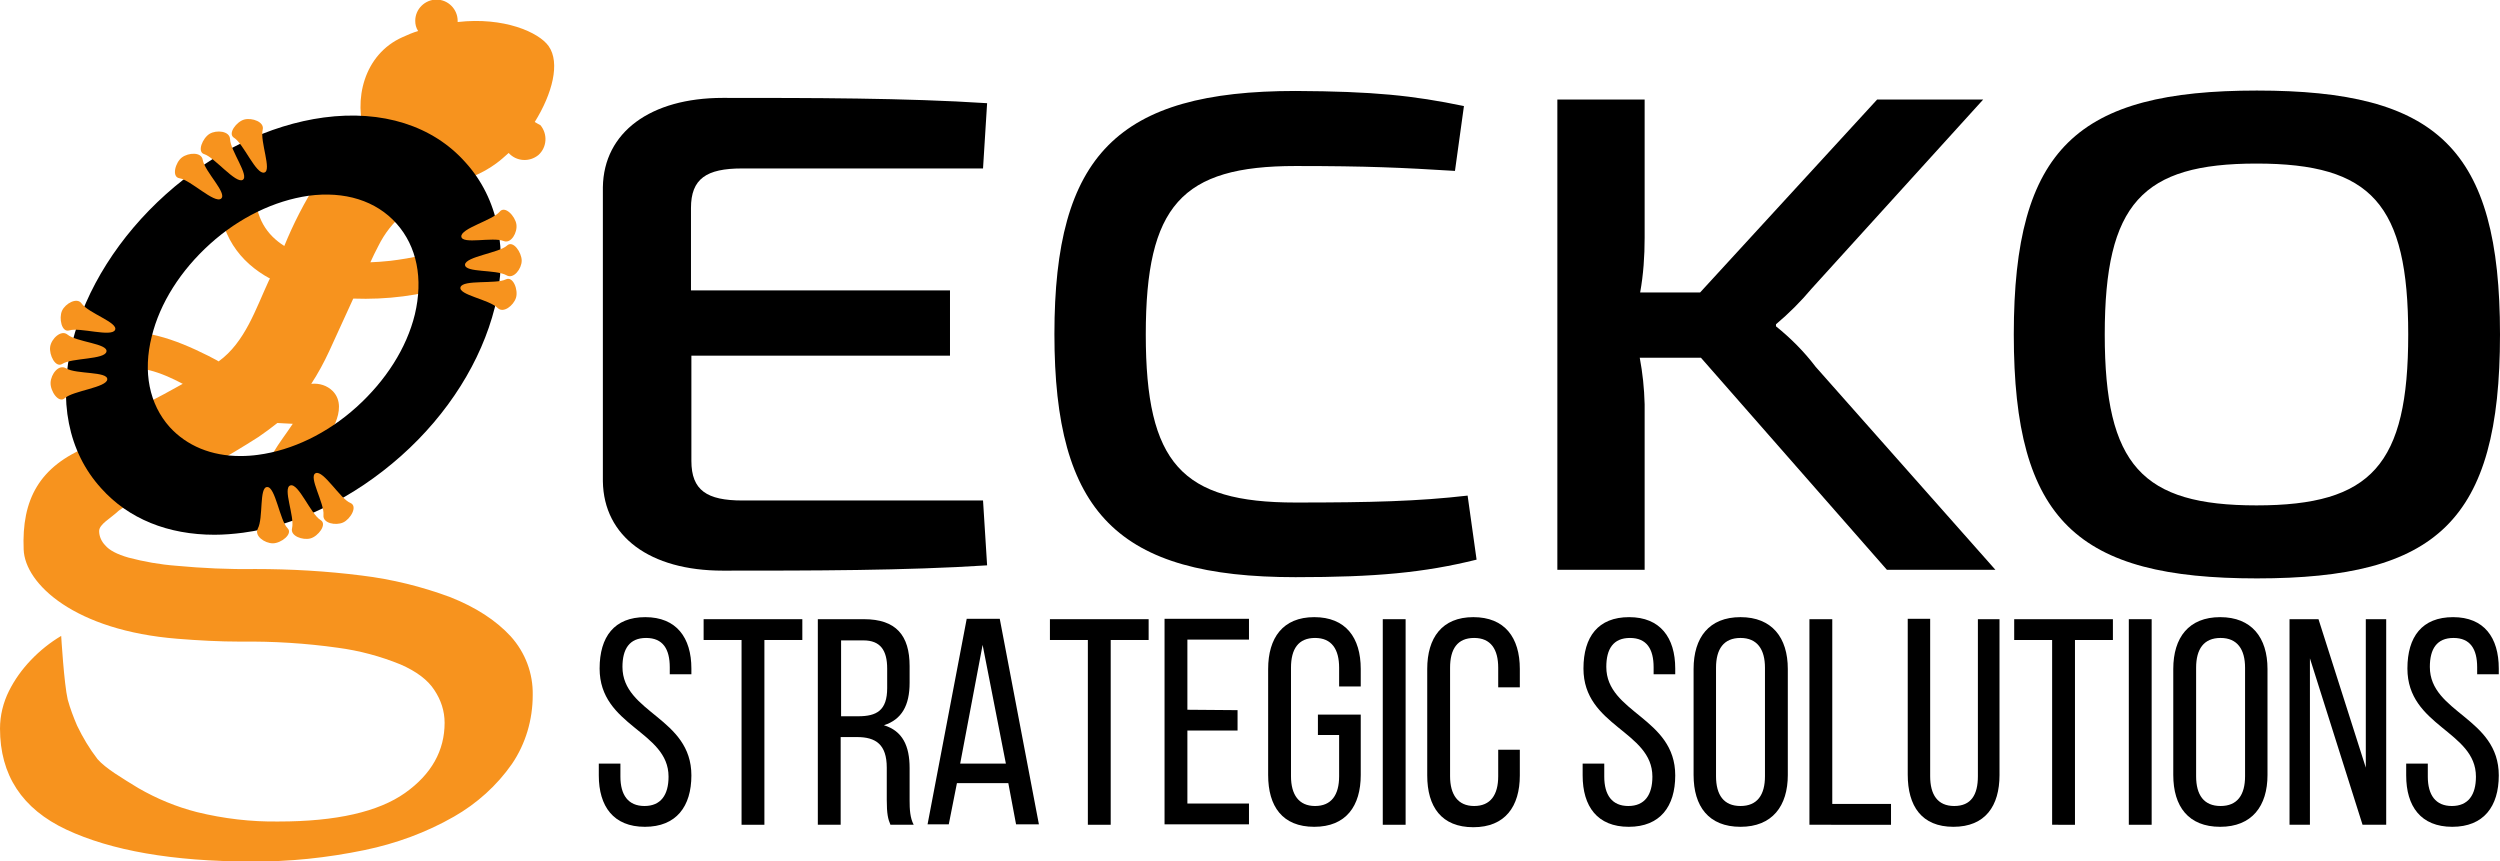 <?xml version="1.0" encoding="utf-8"?>
<!-- Generator: Adobe Illustrator 21.1.0, SVG Export Plug-In . SVG Version: 6.00 Build 0)  -->
<svg version="1.1" id="Layer_4_copy" xmlns="http://www.w3.org/2000/svg" xmlns:xlink="http://www.w3.org/1999/xlink" x="0px"
	 y="0px" viewBox="0 0 612.9 211.2" style="enable-background:new 0 0 612.9 211.2;" xml:space="preserve">
<style type="text/css">
	.st0{fill:#F7931E;}
</style>
<title>Artboard 1logo</title>
<path d="M242,138.6c-20,1.3-43.2,1.3-64.8,1.3c-17.9,0-29.2-8.4-29.4-21.9V45.9C148,32.4,159.5,24,177.2,24c21.5,0,44.8,0,64.8,1.3
	l-1,16h-59.1c-8.7,0-12.5,2.5-12.5,9.7v20.2h63.5v16h-63.4V113c0,7.2,3.8,9.7,12.5,9.7H241L242,138.6z"/>
<path d="M358.9,26l-2.2,15.9c-13-0.8-21.5-1.2-39.1-1.2c-27.9,0-36.7,9.7-36.7,41.3s8.8,41.2,36.7,41.2c18.5,0,30.1-0.3,42.2-1.7
	l2.2,15.7c-12.9,3.2-24.7,4.3-44.4,4.3c-43.6,0-59.1-15.7-59.1-59.6s15.5-59.6,59.1-59.6C336.7,22.4,346.4,23.4,358.9,26z"/>
<path d="M402,87.7c0.7,3.7,1.1,7.5,1.2,11.4v40.6h-21.4V24.4h21.4v33.9c0,4.5-0.3,9-1.1,13.4h14.7l43.4-47.3h26l-42.1,46.4
	c-2.6,3.1-5.5,6-8.7,8.7V80c3.6,2.9,6.9,6.2,9.7,9.9l44.1,49.8h-26.6L417,87.7H402z"/>
<path d="M612.9,82c0,45.8-15.5,59.8-59.6,59.8c-43.9,0-59.6-14-59.6-59.8s15.7-59.8,59.6-59.8C597.4,22.2,612.9,36.2,612.9,82z
	 M516,82c0,32.1,9.2,41.9,37.2,41.9c28.2,0,37.2-9.9,37.2-41.9s-9-41.9-37.2-41.9C525.2,40.1,516,49.9,516,82L516,82z"/>
<path d="M169.5,163.9v1.4h-5.3v-1.7c0-4.5-1.7-7.2-5.8-7.2s-5.8,2.7-5.8,7.1c0,11.3,16.9,12.4,16.9,26.6c0,7.6-3.7,12.6-11.4,12.6
	s-11.3-5-11.3-12.6v-2.9h5.3v3.2c0,4.5,1.9,7.2,5.9,7.2s5.9-2.7,5.9-7.2c0-11.2-16.9-12.3-16.9-26.5c0-7.8,3.6-12.6,11.2-12.6
	S169.5,156.3,169.5,163.9z"/>
<path d="M181.8,202.2v-45.3h-9.3v-5.1h24.2v5.1h-9.3v45.3H181.8z"/>
<path d="M211.8,151.8c7.9,0,11.2,4,11.2,11.5v4.1c0,5.5-1.9,9-6.3,10.4c4.6,1.4,6.3,5.1,6.3,10.5v7.9c0,2.2,0.1,4.3,1,6h-5.7
	c-0.6-1.4-0.9-2.7-0.9-6.1v-7.9c0-5.7-2.7-7.5-7.3-7.5h-4v21.5h-5.6v-50.4H211.8z M210.4,175.6c4.5,0,7.1-1.4,7.1-6.9v-4.8
	c0-4.5-1.7-6.9-5.8-6.9h-5.5v18.6H210.4z"/>
<path d="M234.6,192l-2,10.1h-5.2l9.6-50.4h8.1l9.6,50.4h-5.6l-1.9-10.1H234.6z M235.4,187.2h11.2l-5.7-29.1L235.4,187.2z"/>
<path d="M266.7,202.2v-45.3h-9.3v-5.1h24.2v5.1h-9.3v45.3H266.7z"/>
<path d="M303.4,174.1v5h-12.3V197h15.1v5.1h-20.7v-50.4h20.7v5.1h-15.1v17.2L303.4,174.1z"/>
<path d="M333.6,164v4.3h-5.3v-4.6c0-4.5-1.8-7.3-5.9-7.3s-5.9,2.7-5.9,7.3v26.6c0,4.5,1.9,7.3,5.9,7.3s5.9-2.7,5.9-7.3v-10.1h-5.2
	v-5h10.5V190c0,7.6-3.6,12.7-11.4,12.7s-11.3-5-11.3-12.7V164c0-7.6,3.6-12.7,11.3-12.7S333.6,156.3,333.6,164z"/>
<path d="M344.6,151.8v50.4H339v-50.4H344.6z"/>
<path d="M372.6,164v4.5h-5.3v-4.8c0-4.5-1.8-7.3-5.9-7.3s-5.9,2.7-5.9,7.3v26.6c0,4.5,1.9,7.3,5.9,7.3s5.9-2.7,5.9-7.3v-6.5h5.3v6.3
	c0,7.6-3.6,12.7-11.4,12.7s-11.3-5-11.3-12.7V164c0-7.6,3.6-12.7,11.3-12.7S372.6,156.3,372.6,164z"/>
<path d="M410.7,163.9v1.4h-5.3v-1.7c0-4.5-1.7-7.2-5.8-7.2s-5.8,2.7-5.8,7.1c0,11.3,16.9,12.4,16.9,26.6c0,7.6-3.7,12.6-11.4,12.6
	s-11.3-5-11.3-12.6v-2.9h5.3v3.2c0,4.5,1.9,7.2,5.9,7.2s5.9-2.7,5.9-7.2c0-11.2-16.9-12.3-16.9-26.5c0-7.8,3.6-12.6,11.2-12.6
	S410.7,156.3,410.7,163.9z"/>
<path d="M415.2,164c0-7.7,3.8-12.7,11.5-12.7s11.6,5,11.6,12.7V190c0,7.6-3.8,12.7-11.6,12.7s-11.5-5-11.5-12.7V164z M420.7,190.3
	c0,4.6,1.9,7.3,6,7.3s6-2.7,6-7.3v-26.6c0-4.5-1.9-7.3-6-7.3s-6,2.7-6,7.3V190.3z"/>
<path d="M443.6,202.2v-50.4h5.6v45.3h14.4v5.1H443.6z"/>
<path d="M473.2,190.3c0,4.5,1.8,7.3,5.9,7.3s5.8-2.7,5.8-7.3v-38.5h5.3V190c0,7.6-3.5,12.7-11.3,12.7s-11.2-5.1-11.2-12.8v-38.2h5.5
	L473.2,190.3z"/>
<path d="M503.1,202.2v-45.3h-9.3v-5.1H518v5.1h-9.3v45.3H503.1z"/>
<path d="M527.5,151.8v50.4h-5.6v-50.4H527.5z"/>
<path d="M532.8,164c0-7.7,3.8-12.7,11.5-12.7s11.6,5,11.6,12.7V190c0,7.6-3.8,12.7-11.6,12.7s-11.5-5-11.5-12.7V164z M538.4,190.3
	c0,4.6,1.9,7.3,6,7.3s6-2.7,6-7.3v-26.6c0-4.5-1.9-7.3-6-7.3s-6,2.7-6,7.3V190.3z"/>
<path d="M566.3,202.2h-5v-50.4h7.1l11.6,36.4v-36.4h5v50.4h-5.8l-12.9-40.8L566.3,202.2z"/>
<path d="M612.6,163.9v1.4h-5.3v-1.7c0-4.5-1.7-7.2-5.8-7.2s-5.8,2.7-5.8,7.1c0,11.3,16.9,12.4,16.9,26.6c0,7.6-3.7,12.6-11.4,12.6
	s-11.3-5-11.3-12.6v-2.9h5.3v3.2c0,4.5,1.9,7.2,5.9,7.2s5.9-2.7,5.9-7.2c0-11.2-16.8-12.3-16.8-26.5c0-7.8,3.6-12.6,11.2-12.6
	S612.6,156.3,612.6,163.9z"/>
<path class="st0" d="M131.1,29.9c4.3-6.9,6.3-14.5,3.4-18.6c-2.4-3.4-11-7.2-22.3-5.9c0-0.1,0-0.2,0-0.3c0-2.8-2.3-5.2-5.2-5.2
	c-2.8,0-5.2,2.3-5.2,5.2c0,0.9,0.2,1.7,0.7,2.5c-1.3,0.4-2.5,0.9-3.8,1.5c-9.5,4.2-12.2,15.5-9.1,24.2c-4.5,3.2-8.7,6.7-11.8,11.3
	c-3.2,5-5.9,10.3-8.1,15.7c-4.3-2.7-7.1-6.9-7.1-13.3c0-5.8-9-5.8-9,0c0,10.5,5.2,17.3,12.6,21.3L66,68.6c-3.3,7.1-5.9,15.3-12.4,20
	c-0.8-0.5-1.7-0.9-2.6-1.4C43,83.2,34.5,80,25.3,81.8c-5.7,1.1-3.3,9.8,2.4,8.7c6.3-1.3,11.8,0.8,17.1,3.6c-6,3.4-12.2,6.5-18.4,9.6
	c-2.2,1.2-3.9,3.2-4.6,5.7c-12.2,4.9-16.5,13.1-16,25.3c0.3,8.5,12.6,19.9,37.7,21.9c5,0.4,10.2,0.7,15.6,0.7
	c7.9-0.1,15.9,0.4,23.7,1.5c5.3,0.7,10.5,2.1,15.4,4.1c3.9,1.7,6.7,3.8,8.3,6.3c1.6,2.4,2.5,5.1,2.5,8c0,6.8-3.2,12.6-9.7,17.2
	c-6.5,4.6-16.8,7-31,7c-6.7,0.1-13.5-0.7-20-2.3c-5.1-1.3-9.9-3.3-14.4-5.9c-3.9-2.4-8-4.8-10-7.1c-2-2.6-3.6-5.3-5-8.2
	c-0.9-2.1-1.7-4.2-2.3-6.4c-0.9-3.8-1.6-15.6-1.6-15.6c-2.7,1.6-5.2,3.6-7.4,5.9c-2.2,2.3-4,4.8-5.4,7.6c-1.4,2.8-2.2,6-2.2,9.2
	c0,11.4,5.4,19.7,16.3,24.8s26,7.8,45.2,7.8c9.4,0.1,18.7-0.9,27.9-2.8c7.7-1.6,15.1-4.3,21.9-8.2c5.6-3.2,10.5-7.6,14.2-12.9
	c3.4-5,5.1-10.9,5.1-16.9c0.1-5.3-1.8-10.4-5.4-14.4c-3.6-3.9-8.5-7.1-14.8-9.6c-7-2.6-14.3-4.4-21.7-5.3
	c-8.7-1.1-17.4-1.6-26.2-1.6c-6.4,0.1-12.9-0.2-19.3-0.8c-4-0.3-7.9-1-11.7-2c-2.8-0.8-4.7-1.8-5.7-3c-0.9-0.9-1.5-2.2-1.5-3.5
	c0-1.7,2.8-3.1,4.8-5c1.4-1.1,3-1.9,4.7-2.3c0.8-0.2,1.6-0.4,2.4-0.8c1-0.3,2.2-0.7,3.4-1.1l-0.5-0.4c8.4-4,16.5-8.5,24.3-13.5
	c1.6-1.1,3.1-2.2,4.6-3.4c1.1,0.1,2.5,0.1,3.8,0.2l-0.1,0.1c-2.9,4.4-7.1,9.1-7.3,14.7c-0.2,5.8,8.8,5.8,9,0
	c0.1-1.8,2.7-5.1,3.9-6.9c1.9-2.5,3.5-5.2,4.9-8.1c1.1-2.6,1.5-5.6-0.6-7.8c-1.4-1.4-3.3-2-5.3-1.8c1.7-2.6,3.1-5.2,4.4-8
	c2-4.3,3.9-8.6,5.9-12.9c8.2,0.3,16.4-0.7,24.2-3.2c5.5-1.8,3.1-10.5-2.4-8.7c-5.7,1.7-11.7,2.8-17.6,3c0.6-1.3,1.2-2.6,1.9-3.9
	c3.3-6.7,8.3-9.9,14.4-13.9c0.7-0.5,1.3-1,1.9-1.6c4.6-0.4,8.9-2.1,12.6-4.8c1.1-0.8,2.1-1.7,3.1-2.6c1.9,2.1,5.1,2.3,7.3,0.5
	c2.1-1.9,2.3-5.1,0.5-7.3C132.1,30.5,131.6,30.2,131.1,29.9L131.1,29.9z"/>
<path d="M114.1,39.8c-8-9-20.4-12.9-34.7-11C66,30.6,52.2,37.3,40.7,47.6s-19.7,23.3-23,36.4c-3.5,14.1-1,26.8,7.1,35.7
	c6.7,7.5,16.4,11.4,27.8,11.4c2.3,0,4.7-0.2,7-0.5c13.4-1.8,27.1-8.5,38.7-18.8s19.7-23.3,23-36.4C124.7,61.4,122.2,48.7,114.1,39.8
	z M101.7,77.1c-2,8.2-7.1,16.2-14.3,22.7s-15.8,10.6-24.1,11.7c-1.4,0.2-2.9,0.3-4.4,0.3c-7.1,0-13.1-2.5-17.3-7.1
	c-5-5.6-6.6-13.5-4.4-22.2c2-8.2,7.1-16.2,14.3-22.7S67.3,49.2,75.6,48c8.9-1.2,16.6,1.2,21.6,6.8S103.8,68.3,101.7,77.1L101.7,77.1
	z"/>
<path class="st0" d="M50.1,37.8c-1.9-0.5-0.4-4,1.3-5s4.9-0.7,5,1.3c0.1,2.9,4.8,9,3.1,10S52.6,38.6,50.1,37.8z"/>
<path class="st0" d="M57.4,33.8c-1.7-1,0.6-4,2.5-4.5s5,0.6,4.5,2.5c-0.7,2.9,2.3,10,0.4,10.5C62.8,42.9,59.7,35.2,57.4,33.8z"/>
<path class="st0" d="M44,43.7c-2-0.3-1-3.9,0.6-5.1s4.8-1.4,5.1,0.6c0.5,2.9,6.1,8.2,4.5,9.5S46.7,44.1,44,43.7z"/>
<path class="st0" d="M15.3,89.2c-1.7,1.1-3.3-2.2-3-4.2s2.7-4.2,4.2-3c2.3,1.9,10,2.2,9.6,4.2S17.6,87.7,15.3,89.2z"/>
<path class="st0" d="M17,81c-1.9,0.6-2.6-3-1.8-4.8s3.7-3.4,4.8-1.8c1.7,2.4,9.1,4.7,8.2,6.5S19.6,80.2,17,81z"/>
<path class="st0" d="M15.9,97.6c-1.5,1.4-3.6-1.7-3.5-3.8s2-4.6,3.8-3.5c2.5,1.5,10.2,0.7,10.1,2.7S17.9,95.8,15.9,97.6z"/>
<path class="st0" d="M78.6,127.5c1.7,1-0.6,4-2.5,4.5s-5-0.6-4.5-2.5c0.7-2.9-2.4-9.9-0.4-10.5S76.2,126.1,78.6,127.5z"/>
<path class="st0" d="M70.5,129.5c1.4,1.4-1.6,3.7-3.6,3.7s-4.6-1.8-3.7-3.6c1.4-2.6,0.3-10.2,2.3-10.2
	C67.5,119.3,68.6,127.6,70.5,129.5z"/>
<path class="st0" d="M85.9,123.3c1.9,0.8,0,4-1.8,4.8c-1.8,0.8-5,0.2-4.8-1.8c0.3-2.9-3.8-9.5-1.9-10.3S83.4,122.3,85.9,123.3z"/>
<path class="st0" d="M124.3,60.2c1.5-1.4,3.6,1.7,3.6,3.7c0,2-2,4.6-3.7,3.6c-2.6-1.5-10.2-0.6-10.2-2.6
	C114.1,62.9,122.4,62,124.3,60.2z"/>
<path class="st0" d="M124,68.5c1.8-0.9,3.1,2.6,2.5,4.5s-3.1,3.9-4.5,2.5c-2.1-2.1-9.7-3.2-9.1-5.1S121.6,69.7,124,68.5z"/>
<path class="st0" d="M122.5,51.9c1.3-1.6,3.8,1.1,4.1,3.1s-1.3,4.8-3.1,4.1c-2.7-1.1-10.2,0.9-10.4-1.1S120.8,54,122.5,51.9z"/>
</svg>

